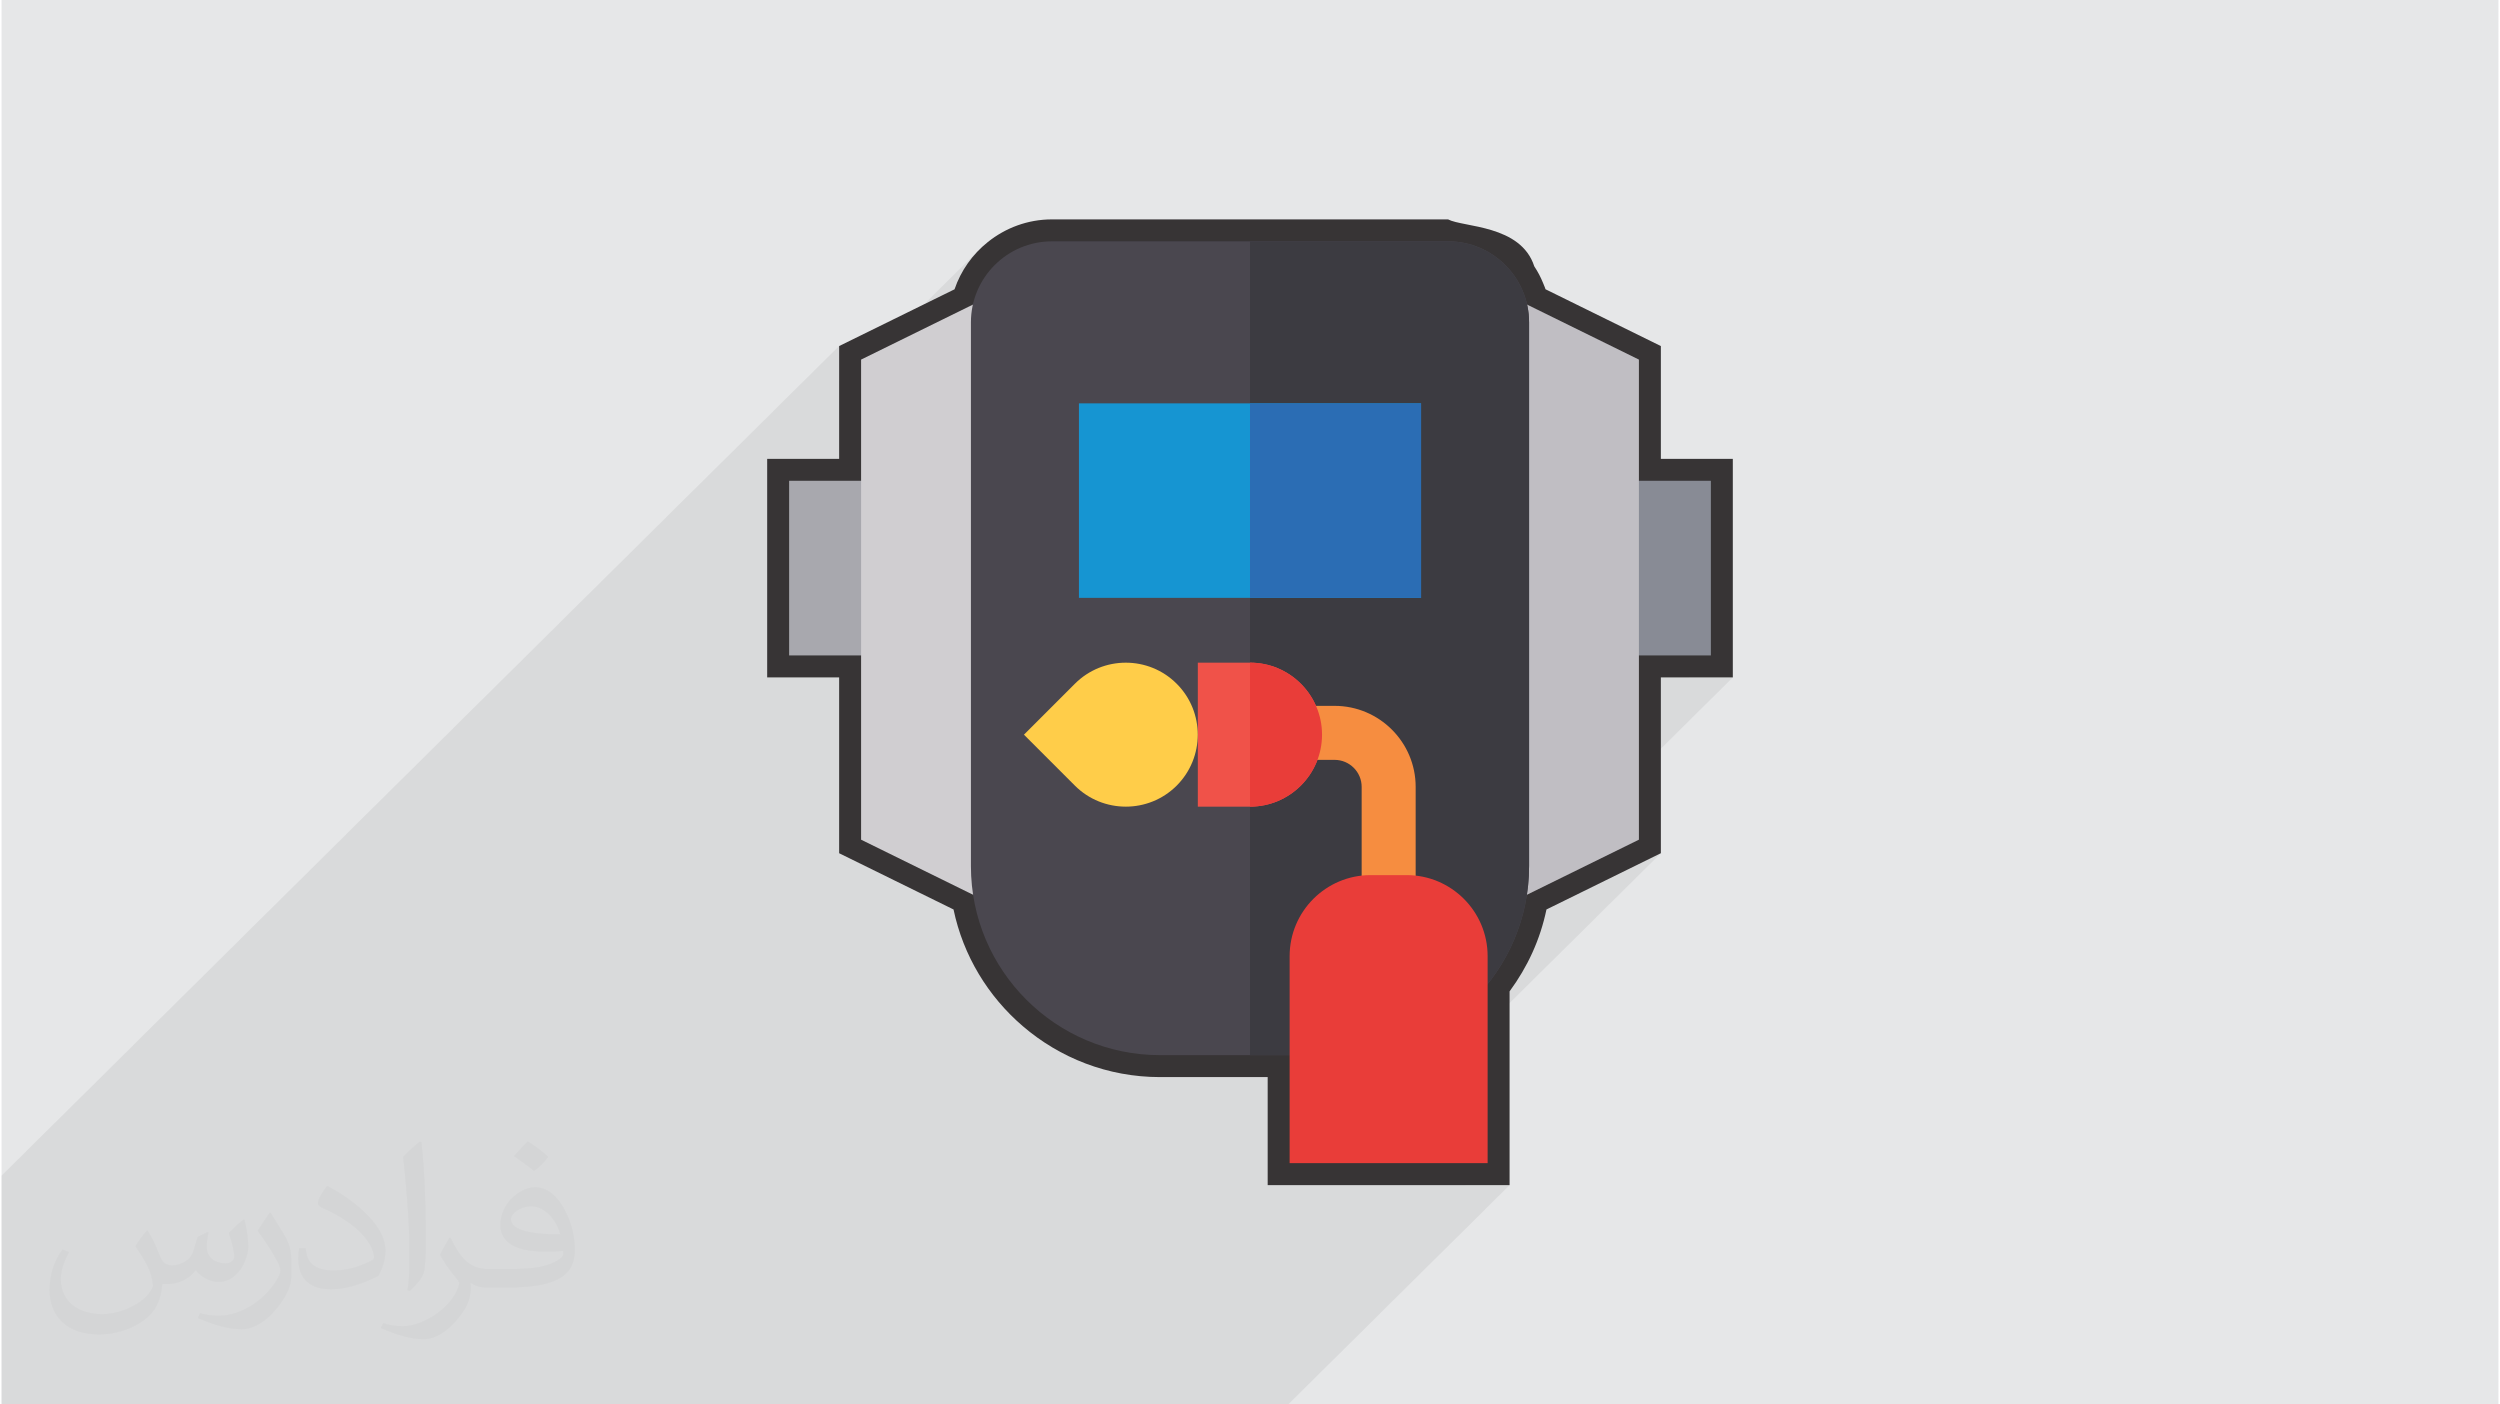 <?xml version="1.0" encoding="UTF-8"?>
<!DOCTYPE svg PUBLIC "-//W3C//DTD SVG 1.0//EN" "http://www.w3.org/TR/2001/REC-SVG-20010904/DTD/svg10.dtd">
<!-- Creator: CorelDRAW 2017 -->
<svg xmlns="http://www.w3.org/2000/svg" xml:space="preserve" width="356px" height="200px" version="1.0" shape-rendering="geometricPrecision" text-rendering="geometricPrecision" image-rendering="optimizeQuality" fill-rule="evenodd" clip-rule="evenodd"
viewBox="0 0 35600 20025"
 xmlns:xlink="http://www.w3.org/1999/xlink">
 <g id="Layer_x0020_1">
  <g id="_2196801079744">
   <path fill="#E6E7E8" d="M0 0l35600 0 0 20025 -35600 0 0 -20025z"/>
   <path fill="#373435" fill-opacity="0.031" d="M2082 17547c68,103 112,202 155,312 32,64 49,183 199,183 44,0 107,-14 163,-45 63,-33 112,-83 136,-159l60 -202 146 -72 10 10c-20,76 -25,149 -25,206 0,169 146,233 263,233 68,0 128,-33 128,-95 0,-80 -34,-216 -77,-338 67,-68 135,-136 213,-192l12 7c34,144 53,286 53,381 0,93 -41,196 -75,264 -70,132 -194,237 -344,237 -114,0 -240,-57 -328,-163l-5 0c-82,101 -208,194 -412,194l-63 0c-10,134 -39,229 -83,314 -121,237 -480,404 -817,404 -471,0 -706,-272 -706,-633 0,-223 72,-431 184,-578l92 37c-70,134 -116,262 -116,386 0,338 274,499 592,499 293,0 657,-187 723,-404 -24,-237 -114,-349 -250,-565 41,-72 95,-145 160,-221l12 0 0 0zm5421 -1274c99,62 196,136 291,220 -53,75 -119,143 -201,202 -95,-76 -190,-142 -287,-212 66,-74 131,-146 197,-210l0 0zm51 926c-160,0 -291,105 -291,183 0,167 320,219 703,217 -48,-196 -216,-400 -412,-400zm-359 895c208,0 390,-7 529,-42 155,-39 286,-117 286,-171 0,-14 0,-31 -5,-45 -87,8 -187,8 -274,8 -281,0 -497,-64 -582,-223 -22,-43 -37,-92 -37,-148 0,-153 66,-303 182,-406 97,-85 204,-139 313,-139 197,0 355,159 464,409 60,136 102,293 102,491 0,132 -37,243 -119,325 -153,149 -435,205 -866,205l-197 0 0 0 -51 0c-107,0 -184,-19 -245,-66l-10 0c3,24 5,49 5,72 0,97 -31,221 -97,319 -192,287 -400,411 -580,411 -182,0 -405,-70 -606,-161l36 -70c66,27 155,45 279,45 325,0 752,-313 806,-618 -13,-25 -34,-58 -66,-93 -95,-114 -155,-208 -211,-307 49,-95 92,-172 133,-240l17 -2c139,283 265,446 546,446l44 0 0 0 204 0 0 0zm-1408 299c24,-130 27,-277 27,-413l0 -202c0,-377 -49,-926 -88,-1283 68,-74 163,-160 238,-218l22 6c51,449 63,971 63,1452 0,126 -5,249 -17,340 -7,114 -73,200 -214,332l-31 -14zm-1449 -596c7,177 94,317 398,317 189,0 349,-49 526,-134 32,-14 49,-33 49,-49 0,-112 -85,-258 -228,-392 -138,-126 -323,-237 -495,-311 -58,-25 -78,-52 -78,-77 0,-51 68,-159 124,-235l19 -2c197,103 418,256 580,427 148,157 240,315 240,489 0,128 -38,249 -101,361 -216,109 -447,191 -675,191 -277,0 -466,-129 -466,-435 0,-33 0,-84 12,-150l95 0zm-501 -503l173 278c63,103 121,214 121,392l0 227c0,183 -117,379 -306,573 -148,132 -279,188 -400,188 -180,0 -386,-56 -624,-159l27 -70c75,20 163,37 269,37 342,-2 692,-252 852,-557 19,-35 27,-68 27,-91 0,-35 -20,-74 -34,-109 -88,-165 -185,-316 -291,-454 55,-88 111,-173 172,-258l14 3 0 0z"/>
   <path fill="#373435" fill-opacity="0.078" d="M9280 20025l337 0 433 0 1027 0 0 0 95 0 100 0 153 0 63 0 316 0 107 0 24 0 312 0 316 0 367 0 31 0 231 0 141 0 6 0 251 0 316 0 9 0 114 0 26 0 164 0 192 0 1 0 56 0 7 0 63 0 29 0 19 0 29 0 23 0 18 0 29 0 14 0 8 0 17 0 19 0 25 0 4 0 32 0 2 0 33 0 2 0 33 0 1 0 13 0 3 0 3 0 8 0 3 0 5 0 27 0 16 0 13 0 14 0 14 0 11 0 14 0 12 0 8 0 14 0 10 0 7 0 4 0 15 0 2 0 15 0 0 0 13 0 1 0 12 0 4 0 26 0 53 0 508 0 1363 0 629 0 628 0 3158 -3128 -629 0 316 -313 0 -1973 2470 -2446 -1009 496 696 -689 0 -987 1339 -1327 -313 0 -315 0 315 -313 0 -2490 0 0 -1026 0 0 -1728 -1594 -784 -2 -7 -4 -17 -6 -24 0 0 -7 -24 -5 -18 -2 -5 -1 -3 -7 -20 -8 -24 0 -1 -8 -21 -8 -20 -2 -5 -3 -5 0 -2 -1 -1 -7 -16 -11 -25 -12 -24 -12 -23 -12 -24 -14 -23 -13 -22 -15 -22 -3 -6 -6 -9 -1 -1 -1 -1 -3 -6 -12 -16 -2 -3 -1 -1 -8 -12 -9 -12 -9 -12 -9 -11 -10 -12 -9 -11 -10 -11 -9 -11 -1 -1 -10 -11 -6 -7 -3 -3 -8 -8 -8 -8 -7 -8 -4 -4 -2 -2 -2 -2 0 0 -8 -8 -8 -7 -8 -8 -8 -8 -2 -1 -4 -4 -14 -12 -1 -2 -9 -7 -9 -8 -9 -7 -9 -8 -9 -7 -9 -7 -10 -8 -9 -7 -19 -14 -1 0 -19 -14 -4 -2 -16 -11 -16 -10 -4 -3 -11 -6 -10 -6 -14 -9 -7 -3 -17 -10 -4 -2 -21 -11 0 0 -22 -11 -3 -2 -19 -9 -6 -3 -16 -6 -10 -5 -12 -5 -14 -6 -9 -3 -18 -7 -23 -8 -3 -1 -2 0 -23 -8 -2 -1 -21 -6 -6 -2 -18 -5 -10 -2 -3 -1 -24 -6 -1 0 -10 -2 -18 -4 -6 -2 -22 -4 -3 0 -24 -4 -2 0 -28 -4 -20 -3 -9 -1 -16 -1 -14 -1 0 0 -25 -2 -4 0 -8 -1 -22 0 -4 -1 -25 0 -2824 0 -2824 0 -201 18 -190 51 -176 81 -159 108 -111 106 21 -25 -822 814 -447 220 696 -689 38 -99 44 -95 51 -91 57 -88 63 -82 69 -78 -1447 1433 -207 102 -313 310 0 -503 -11942 11830 0 503 0 88 0 15 0 214 0 186 0 37 0 3 0 168 0 0 0 84 0 183 0 32 0 11 0 84 0 60 0 0 0 113 0 56 0 394 0 623 0 407 444 0 3 0 3 0 502 0 107 0 412 0 6 0 767 0 1147 0 360 0 131 0 26 0 27 0 8 0 5 0 26 0 1 0 14 0 17 0 2 0 9 0 55 0 1 0 29 0 3 0 26 0 8 0 21 0 13 0 0 0 24 0 1 0 6 0 3 0 13 0 23 0 1 0 6 0 28 0 3 0 31 0 2 0 4 0 32 0 25 0 12 0 19 0 17 0 15 0 22 0 10 0 28 0 5 0 32 0 1 0 32 0 6 0 27 0 11 0 22 0 16 0 17 0 7 0 26 0 27 0 7 0 32 0 1 0 34 0 8 0 120 0 4 0 3 0 0 0 26 0 8 0 4 0 126 0 6 0 14 0 20 0 1 0 167 0 2 0 6 0 27 0 28 0 10 0 288 0 8 0 27 0 29 0 2 0 59 0 4 0 7 0 24 0 1 0 29 0 0 0 31 0 21 0 9 0 152 0 132 0 174 0 17 0 53 0 143 0 187 0 344 0 302 0 198 0 225 0 436 0 22 0 146 0 177 0 323 0 92 0 73 0 70 0 10 0 84 0zm12467 -15687l0 0 2 -2 -2 2z"/>
   <g>
    <path fill="#373435" d="M24371 9345l-1026 0 0 2627 -1597 785 0 1 -10 60 -1 7 -2 9 -10 51 -5 26 -8 36 -6 25 -10 38 -8 31 -6 23 -11 41 -6 20 -11 35 -9 28 -13 38 -2 5 -17 50 -1 2 -20 53 -2 3 -22 55 -1 3 -23 52 -4 8 -21 45 -2 4 -16 32 -12 26 -14 27 -16 30 -13 23 -17 31 -16 28 -12 20 -19 32 -18 28 -10 17 -8 12 -28 43 -4 6 -33 47 -1 1 -35 47 -2 4 -33 43 -3 3 -19 24 0 2554 -2823 0 0 -1540 -565 0 -1283 0c-1348,0 -2467,-994 -2665,-2287l-1597 -785 0 -2627 -1026 0 0 -2490 1026 0 0 -1728 1594 -784c116,-516 578,-902 1127,-902l2824 0 2824 0 25 0 4 1 22 0 8 1 4 0 25 2 0 0 14 1 16 1 9 1 20 3 28 4 2 0 24 4 3 0 22 4 6 2 18 4 10 2 1 0 24 6 3 1 10 2 18 5 6 2 21 6 2 1 23 8 2 0 3 1 23 8 18 7 9 3 14 6 12 5 10 5 16 6 6 3 19 9 3 2 22 11 0 0 21 11 4 2 17 10 7 3 14 9 10 6 11 6 4 3 16 10 16 11 4 2 19 14 1 0 19 14c25,19 49,39 73,59l1 2 14 12 4 4 2 1c22,20 43,41 63,63l3 3 6 7 10 11 1 1c26,29 50,60 73,92l1 1 2 3 12 16 11 17 3 6c39,58 72,121 100,187l2 5 8 20 8 21 0 1 8 24 7 20 1 3 2 5 5 18 7 24 0 0 6 24 4 17 2 7 1594 784 0 1728 1026 0 0 2490z"/>
    <path fill="#373435" fill-rule="nonzero" d="M24371 9658l-713 0 0 2507 -1631 802c-90,430 -267,815 -526,1168l0 2762 -3449 0 0 -1540 -1535 0c-746,0 -1430,-274 -1956,-726 -494,-423 -850,-1004 -988,-1664l-1631 -802 0 -2507 -1026 0 0 -3116 1026 0 0 -1608 1645 -809c91,-268 258,-501 475,-674 252,-202 570,-323 914,-323l5648 0c218,115 1037,75 1229,669 25,39 49,77 69,116 19,37 39,78 57,123 9,26 28,63 34,88l1645 810 0 1608 1026 0 0 3116 -313 0zm-1026 -626l713 0 0 -1864 -1026 0 0 -1848 -1555 -765c-34,-155 -41,-214 -108,-352l-37 -64c-10,-11 -42,-57 -50,-68 -175,-205 -387,-314 -658,-318l0 1 -5648 0c-200,0 -383,69 -526,183 -146,117 -254,284 -296,474l-33 145 -1553 764 0 1848 -1026 0 0 1864 1026 0 0 2747 1569 771 24 161c88,575 383,1084 805,1446 417,358 959,574 1551,574l2161 0 0 1540 2197 0 0 -2241 70 -194 17 -22c-2,-2 132,-188 153,-219 170,-302 263,-531 323,-874l20 -168 1574 -774 0 -2747 313 0z"/>
    <g>
     <path fill="#888B95" d="M24371 9345l-1796 0 0 -2490 1796 0 0 2490z"/>
     <path fill="#A8A8AE" d="M13025 9345l-1796 0 0 -2490 1796 0 0 2490z"/>
     <path fill="#C0BEC3" d="M21009 13121l0 -9143 2336 1149 0 6845 -2336 1149z"/>
     <path fill="#D0CED1" d="M14591 13121l-2336 -1149 0 -6845 2336 -1149 0 9143z"/>
     <path fill="#4A474F" d="M19083 15044l-2566 0c-1487,0 -2696,-1209 -2696,-2695l0 -7753c0,-637 518,-1155 1155,-1155l5648 0c637,0 1155,518 1155,1155l0 7753c0,1486 -1209,2695 -2696,2695z"/>
     <path fill="#3C3B41" d="M20624 3441l-2824 0 0 11603 1283 0c1487,0 2696,-1209 2696,-2695l0 -7753c0,-637 -518,-1155 -1155,-1155z"/>
     <path fill="#1695D2" d="M20239 8524l-4878 0 0 -2773 4878 0 0 2773z"/>
     <path fill="#F05249" d="M17800 11501l-744 0 0 -2053 744 0c566,0 1027,461 1027,1027 0,566 -461,1026 -1027,1026z"/>
     <path fill="#F68D40" d="M20162 12862l-770 0 0 -1643c0,-212 -173,-385 -386,-385l-667 0 0 -770 667 0c637,0 1156,518 1156,1155l0 1643z"/>
     <path fill="#FFCD49" d="M16029 11501c-263,0 -526,-100 -726,-300l-726 -726 726 -726c400,-401 1052,-401 1452,0 400,400 400,1051 0,1452 -200,200 -463,300 -726,300z"/>
     <path fill="#2B6DB4" d="M20239 8524l-2439 0 0 -2773 2439 0 0 2773z"/>
     <path fill="#E93D39" d="M18827 10475c0,-566 -461,-1027 -1027,-1027l0 2053c566,0 1027,-460 1027,-1026z"/>
     <path fill="#E93D39" d="M21188 16584l-2823 0 0 -2952c0,-637 518,-1155 1155,-1155l513 0c637,0 1155,518 1155,1155l0 2952z"/>
    </g>
   </g>
  </g>
 </g>
</svg>
